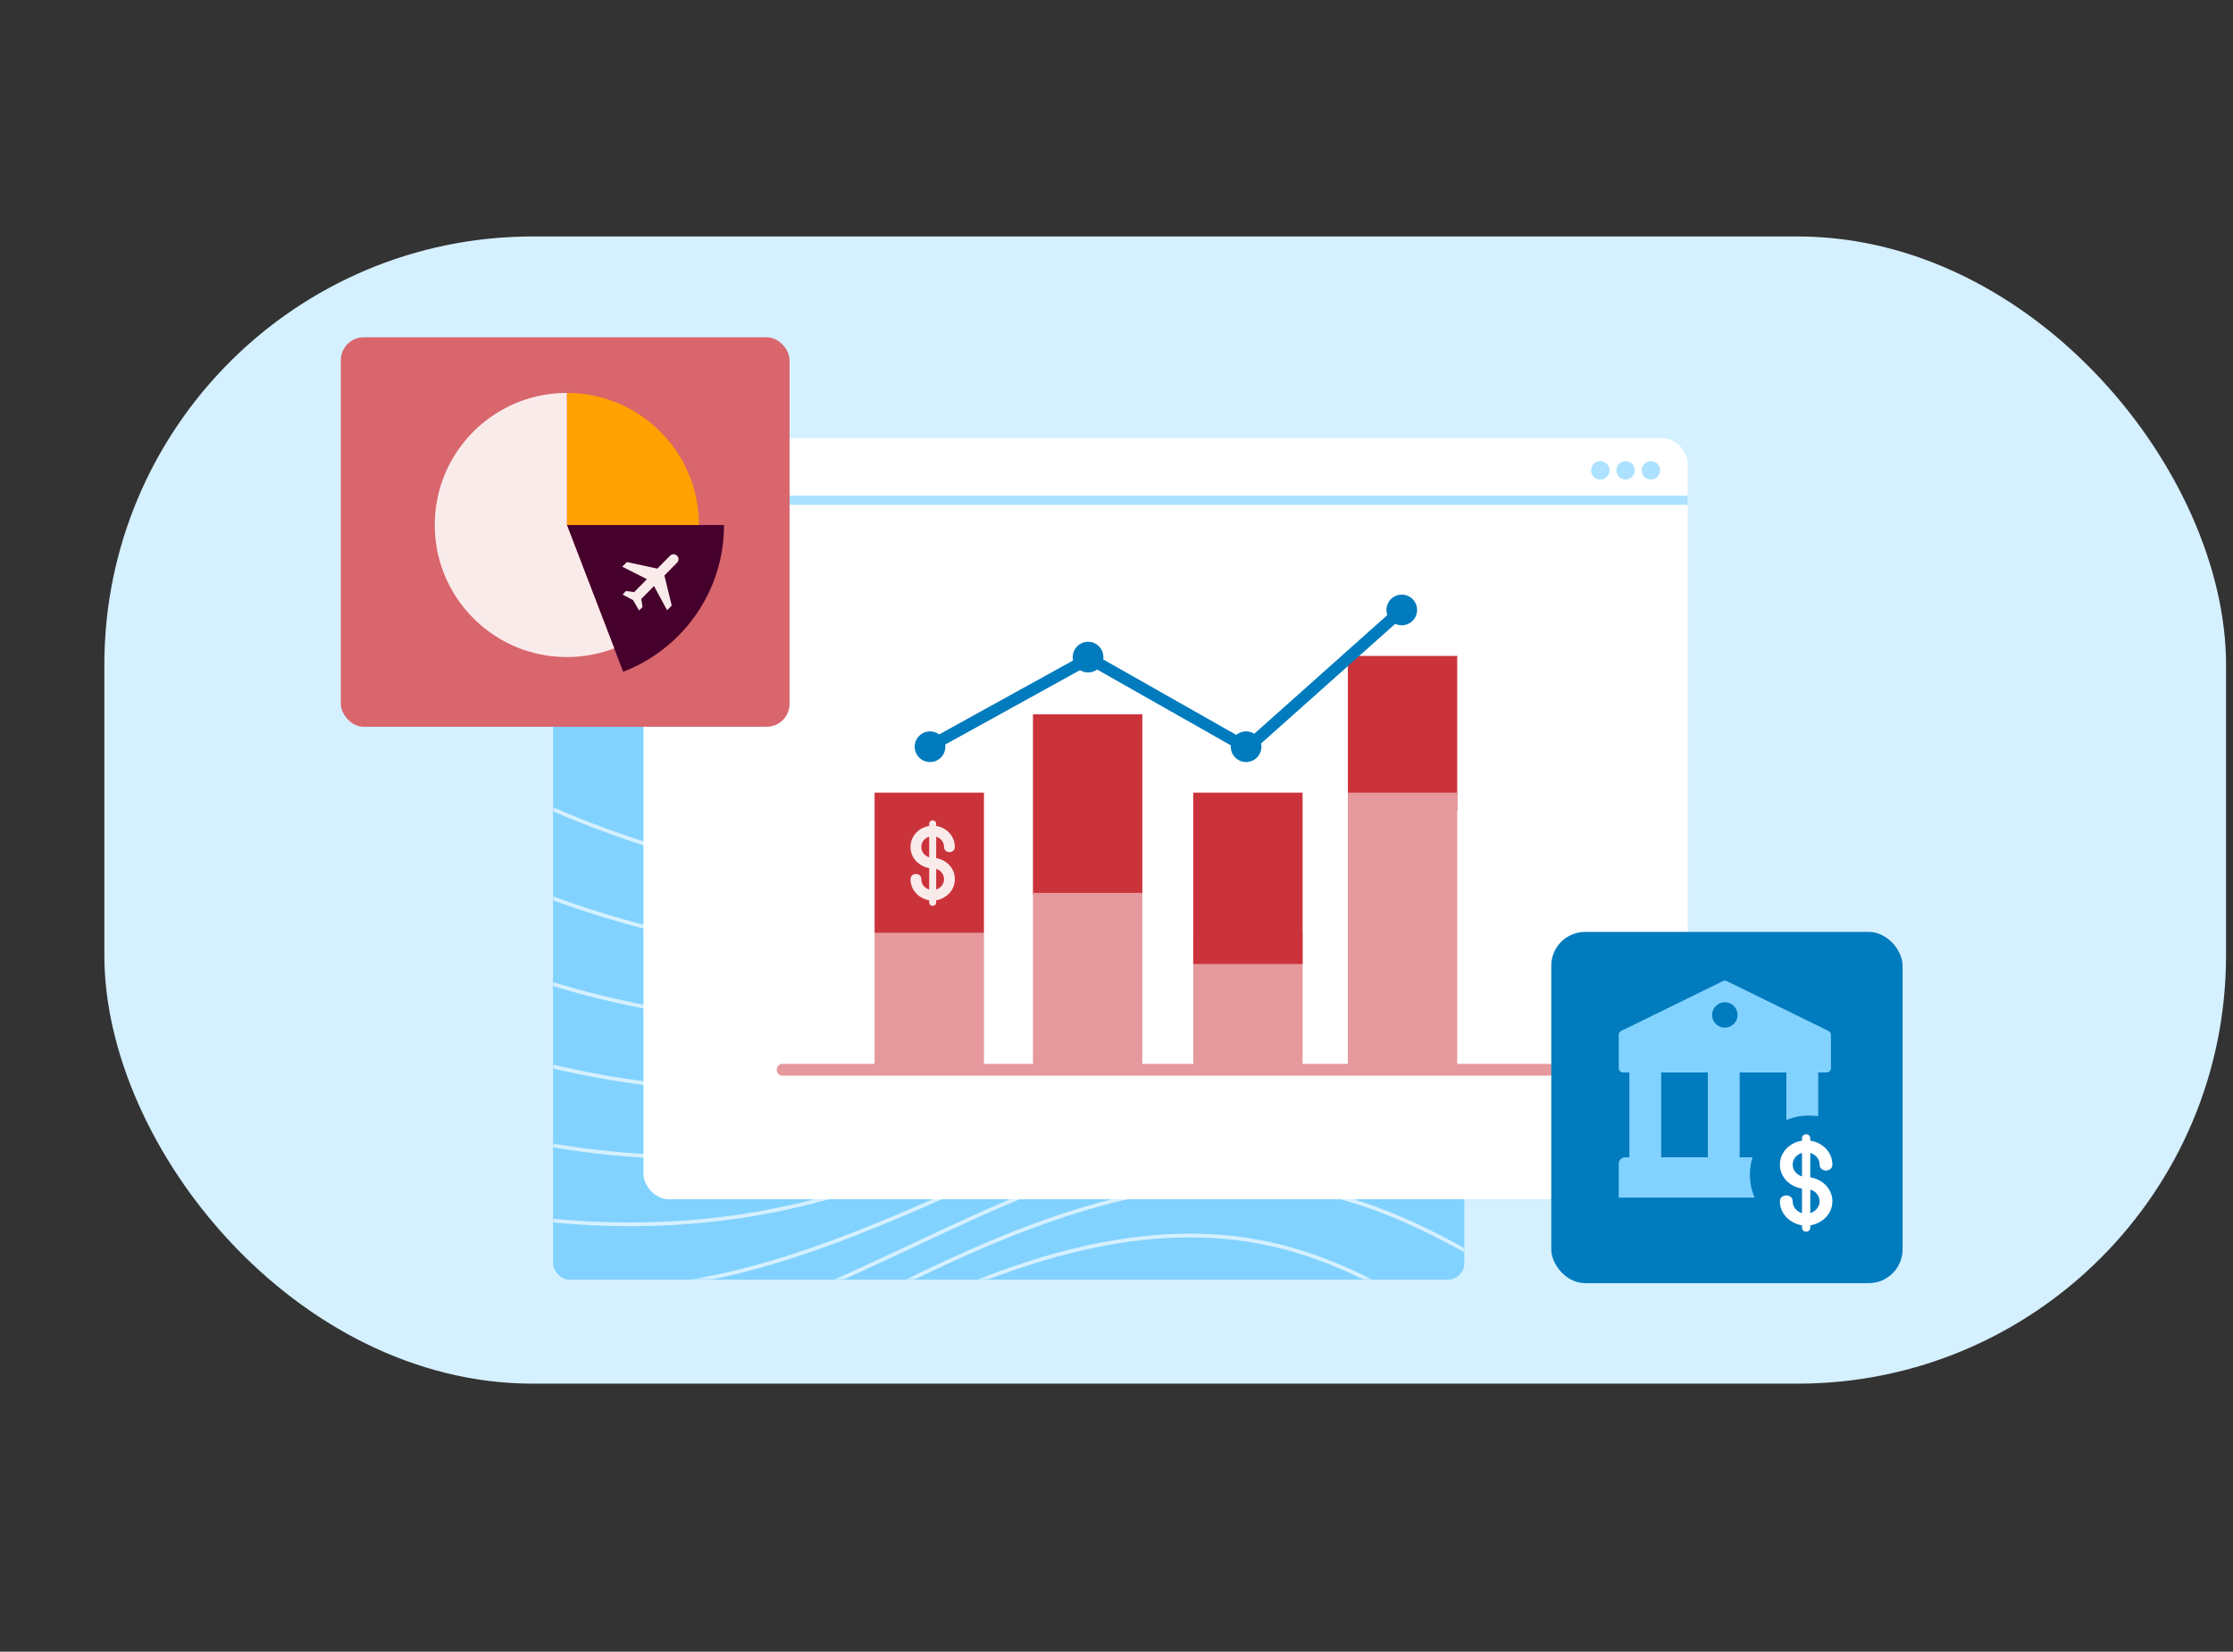 <?xml version="1.0" encoding="UTF-8"?> <svg xmlns="http://www.w3.org/2000/svg" width="642" height="475" viewBox="0 0 642 475" fill="none"><rect x="0" y="0" width="642" height="475" fill="#333333" stroke="none"/><mask id="mask0_333_4776" style="mask-type:alpha" maskUnits="userSpaceOnUse" x="0" y="0" width="642" height="475"><rect width="642" height="475" fill="white"></rect></mask><g mask="url(#mask0_333_4776)"><rect x="30" y="68" width="610" height="329.91" rx="123.183" fill="#D5F0FF"></rect><rect x="159" y="189" width="262" height="179" rx="4.708" fill="#82D2FF"></rect><mask id="mask1_333_4776" style="mask-type:alpha" maskUnits="userSpaceOnUse" x="159" y="189" width="262" height="179"><rect x="159" y="189" width="262" height="179" rx="4.708" fill="#ACE1FF"></rect></mask><g mask="url(#mask1_333_4776)"><path d="M-297.467 417.137C-214.295 397.201 -127.349 394.155 -43.055 408.218C24.115 419.427 92.856 441.339 158.771 423.933C194.273 414.558 226.01 394.36 259.168 378.257C292.327 362.157 329.455 349.856 365.291 357.778C404.461 366.438 434.779 397.328 469.19 418.484C545.426 465.354 648.178 461.465 720.881 408.956" stroke="#D5F0FF" stroke-width="1.079" stroke-miterlimit="10"></path><path d="M-298.018 385.143C-272.043 383.467 -245.407 386.453 -215.027 381.76C-183.381 376.872 -151.467 371.506 -118.74 368.781C-93.149 366.652 -65.704 368.227 -39.993 374.099C-38.767 374.38 -37.544 374.672 -36.329 374.971C-23.591 378.119 -11.358 382.269 1.053 386.24C56.276 403.874 116.085 418.993 173.62 405.176C208.368 396.831 239.513 378.141 271.888 363.112C304.336 348.06 340.215 336.148 374.905 341.997C412.737 348.423 442.362 374.994 476.232 391.423C553.219 428.772 653.134 415.056 720.888 360.84" stroke="#D5F0FF" stroke-width="1.079" stroke-miterlimit="10"></path><path d="M-298.57 353.149C-273.828 356.315 -248.179 367.089 -215.208 360.518C-183.011 354.103 -150.542 344.313 -116.269 337.465C-90.109 332.236 -60.113 332.794 -33.405 340.56C-32.128 340.934 -30.862 341.323 -29.61 341.727C-16.455 345.967 -4.36 351.85 8.065 357.329C63.314 381.614 127.19 399.772 188.462 386.426C222.429 379.028 253.012 361.932 284.597 347.97C316.337 333.969 350.965 322.446 384.508 326.215C421.001 330.406 450.1 352.58 483.259 364.361C561.396 392.122 658.075 368.65 720.885 312.724" stroke="#D5F0FF" stroke-width="1.079" stroke-miterlimit="10"></path><path d="M-299.118 321.155C-275.609 329.168 -250.94 347.801 -215.383 339.276C-182.63 331.424 -149.62 317.214 -113.795 306.148C-87.068 297.892 -54.523 297.361 -26.813 307.024C-25.485 307.488 -24.176 307.974 -22.884 308.483C-9.312 313.816 2.645 321.432 15.085 328.415C70.356 359.35 138.27 380.457 203.31 367.673C236.48 361.154 266.515 345.72 297.316 332.824C328.345 319.871 361.725 308.738 394.122 310.433C429.28 312.39 458.016 330.025 490.297 337.3C569.972 355.252 663.027 322.244 720.888 264.607" stroke="#D5F0FF" stroke-width="1.079" stroke-miterlimit="10"></path><path d="M-299.669 289.158C-277.398 302.013 -253.693 328.584 -215.56 318.03C-182.235 308.809 -148.681 290.183 -111.321 274.828C-84.017 263.605 -48.932 261.924 -20.225 273.481C-18.846 274.039 -17.493 274.622 -16.162 275.236C-2.172 281.662 9.647 291.01 22.102 299.498C77.398 337.083 149.324 361.046 218.156 348.916C250.509 343.217 280.015 329.501 310.032 317.675C340.35 305.774 372.482 295.03 403.732 294.648C437.551 294.371 466.052 307.264 497.331 310.231C578.857 317.967 667.976 275.831 720.888 216.48" stroke="#D5F0FF" stroke-width="1.079" stroke-miterlimit="10"></path><path d="M-300.22 257.164C-279.182 274.865 -256.428 309.43 -215.738 296.788C-181.828 286.253 -147.715 263.219 -108.85 243.511C-80.948 229.361 -43.345 226.495 -13.636 239.941C-12.211 240.589 -10.81 241.274 -9.439 241.992C4.967 249.511 16.645 260.592 29.118 270.588C84.436 314.823 160.36 341.536 232.997 330.167C264.527 325.234 293.514 313.292 322.74 302.537C352.351 291.684 383.228 281.265 413.335 278.873C445.812 276.291 474.138 284.281 504.359 283.177C587.876 280.131 672.917 229.433 720.881 168.372" stroke="#D5F0FF" stroke-width="1.079" stroke-miterlimit="10"></path><path d="M-300.768 225.17C-280.964 247.718 -259.138 290.337 -215.916 275.547C-181.4 263.74 -146.714 236.297 -106.376 212.196C-77.846 195.149 -37.755 191.062 -7.045 206.402C-5.568 207.143 -4.124 207.925 -2.713 208.745C12.111 217.356 23.651 230.17 36.138 241.671C91.481 292.56 171.381 321.9 247.846 311.41C278.549 307.196 307.017 297.077 335.459 287.388C364.359 277.586 393.984 267.561 422.949 263.085C454.084 258.276 482.21 261.056 511.397 256.109C596.826 241.626 677.869 183.02 720.888 120.249" stroke="#D5F0FF" stroke-width="1.079" stroke-miterlimit="10"></path><path d="M-301.32 193.177C-282.749 220.567 -261.83 271.296 -216.094 254.309C-180.958 241.259 -145.673 209.407 -103.902 180.883C-74.723 160.958 -32.16 155.633 -0.456 172.867C1.071 173.697 2.558 174.581 4.01 175.505C19.25 185.209 30.653 199.756 43.154 212.761C98.519 270.3 182.396 302.148 262.692 292.661C292.563 289.132 320.516 280.869 348.172 272.246C376.36 263.493 404.748 253.92 432.556 247.307C462.362 240.327 490.167 237.666 518.428 229.051C605.464 202.518 682.814 136.614 720.885 72.136" stroke="#D5F0FF" stroke-width="1.079" stroke-miterlimit="10"></path><path d="M-301.871 161.183C-284.537 193.42 -264.493 252.299 -216.272 233.067C-180.501 218.801 -144.603 182.533 -101.431 149.566C-71.581 126.771 -26.574 120.2 6.132 139.327C7.71 140.251 9.241 141.228 10.732 142.257C26.39 153.054 37.654 169.334 50.17 183.847C105.561 248.036 193.399 282.253 277.537 273.908C306.581 271.026 334.015 264.653 360.887 257.1C388.364 249.395 415.505 240.211 442.166 231.525C470.634 222.311 497.973 214.164 525.462 201.99C613.637 162.938 687.762 90.208 720.884 24.02" stroke="#D5F0FF" stroke-width="1.079" stroke-miterlimit="10"></path><path d="M-302.419 129.189C-286.318 166.269 -267.131 233.344 -216.446 211.825C-180.022 196.361 -143.496 155.67 -98.953 118.25C-68.414 92.592 -20.979 84.767 12.727 105.791C31.429 117.457 43.47 137.392 57.198 154.937C112.61 225.777 204.417 262.213 292.393 255.158C380.369 248.104 455.709 219.766 532.504 174.932C621.289 123.085 692.707 43.802 720.885 -24.096" stroke="#D5F0FF" stroke-width="1.079" stroke-miterlimit="10"></path></g><rect x="185" y="126" width="300.227" height="218.888" rx="7.274" fill="white"></rect><line x1="185.661" y1="143.855" x2="485.227" y2="143.855" stroke="#ACE1FF" stroke-width="2.645"></line><circle cx="474.646" cy="135.258" r="2.315" fill="#ACE1FF" stroke="#ACE1FF" stroke-width="0.661"></circle><circle cx="467.372" cy="135.258" r="2.315" fill="#ACE1FF" stroke="#ACE1FF" stroke-width="0.661"></circle><circle cx="460.097" cy="135.258" r="2.315" fill="#ACE1FF" stroke="#ACE1FF" stroke-width="0.661"></circle><rect x="98" y="97" width="129" height="112" rx="6.574" fill="#D8666C"></rect><path d="M196.46 181.327C196.624 181.145 196.789 180.959 196.95 180.777C197.028 180.688 197.107 180.602 197.182 180.513C197.371 180.295 197.557 180.073 197.739 179.852C197.786 179.798 197.832 179.745 197.875 179.688C198.079 179.441 198.282 179.191 198.479 178.937C198.5 178.909 198.522 178.884 198.543 178.855C198.757 178.584 198.968 178.308 199.175 178.03C199.179 178.023 199.186 178.015 199.19 178.008C200.487 176.275 201.662 174.443 202.702 172.531C202.709 172.52 202.713 172.51 202.72 172.499C202.88 172.199 203.041 171.899 203.195 171.599C203.213 171.559 203.234 171.524 203.252 171.484C203.391 171.209 203.527 170.934 203.663 170.659C203.699 170.588 203.734 170.513 203.767 170.441C203.881 170.198 203.995 169.955 204.106 169.712C204.16 169.598 204.21 169.484 204.26 169.369C204.349 169.166 204.438 168.962 204.528 168.758C204.595 168.597 204.663 168.437 204.731 168.276C204.799 168.115 204.863 167.954 204.928 167.794C205.01 167.586 205.092 167.383 205.171 167.176C205.217 167.058 205.26 166.94 205.306 166.822C205.399 166.572 205.492 166.322 205.582 166.068C205.61 165.989 205.635 165.914 205.664 165.836C205.764 165.546 205.864 165.253 205.957 164.964C205.971 164.921 205.985 164.882 205.996 164.839C206.1 164.517 206.2 164.192 206.296 163.867C206.3 163.856 206.303 163.842 206.307 163.831C206.925 161.745 207.386 159.619 207.697 157.475C207.697 157.465 207.697 157.457 207.7 157.447C207.75 157.104 207.793 156.761 207.836 156.418C207.84 156.382 207.843 156.346 207.847 156.311C207.886 155.993 207.918 155.675 207.95 155.357C207.957 155.289 207.961 155.217 207.968 155.146C207.993 154.86 208.018 154.571 208.04 154.281C208.047 154.163 208.054 154.049 208.061 153.931C208.075 153.685 208.093 153.442 208.104 153.195C208.111 153.009 208.118 152.827 208.125 152.641C208.133 152.459 208.14 152.277 208.143 152.095C208.154 151.723 208.158 151.351 208.158 150.976H162.961L179.16 193.179C179.368 193.1 179.571 193.021 179.775 192.939C179.936 192.875 180.097 192.807 180.257 192.743C180.418 192.675 180.579 192.61 180.74 192.539C180.943 192.453 181.147 192.364 181.351 192.271C181.465 192.221 181.583 192.167 181.697 192.117C181.94 192.007 182.183 191.892 182.422 191.778C182.498 191.742 182.569 191.707 182.644 191.671C182.919 191.535 183.194 191.399 183.469 191.26C183.509 191.242 183.548 191.221 183.584 191.203C183.887 191.049 184.187 190.888 184.484 190.728C184.495 190.72 184.505 190.717 184.516 190.71C186.431 189.67 188.26 188.495 189.993 187.198C190 187.19 190.008 187.187 190.015 187.18C190.293 186.973 190.569 186.762 190.84 186.547C190.869 186.526 190.894 186.505 190.922 186.483C191.176 186.283 191.426 186.083 191.673 185.879C191.726 185.833 191.78 185.786 191.837 185.743C192.058 185.561 192.28 185.375 192.494 185.186C192.584 185.111 192.669 185.032 192.759 184.954C192.944 184.793 193.127 184.629 193.309 184.464C193.445 184.339 193.58 184.214 193.716 184.089C193.848 183.964 193.984 183.843 194.116 183.718C194.384 183.46 194.652 183.2 194.917 182.935C195.181 182.671 195.442 182.403 195.699 182.135C195.824 182.003 195.949 181.867 196.071 181.735C196.196 181.599 196.324 181.463 196.446 181.327H196.46Z" fill="#45002B"></path><path d="M162.97 150.976H200.947C200.947 150.661 200.944 150.349 200.935 150.036C200.932 149.883 200.923 149.73 200.92 149.577C200.914 149.421 200.911 149.268 200.902 149.112C200.893 148.905 200.878 148.701 200.866 148.493C200.86 148.394 200.854 148.298 200.848 148.199C200.829 147.956 200.808 147.716 200.787 147.476C200.781 147.416 200.778 147.359 200.772 147.299C200.745 147.031 200.718 146.764 200.685 146.497C200.682 146.467 200.679 146.437 200.676 146.404C200.64 146.116 200.604 145.828 200.562 145.539C200.562 145.53 200.562 145.524 200.559 145.515C200.298 143.717 199.911 141.931 199.392 140.178C199.389 140.169 199.385 140.157 199.382 140.148C199.301 139.874 199.217 139.601 199.13 139.331C199.118 139.295 199.106 139.262 199.097 139.226C199.019 138.98 198.935 138.737 198.851 138.493C198.827 138.427 198.806 138.364 198.782 138.298C198.707 138.088 198.632 137.878 198.554 137.668C198.518 137.569 198.479 137.467 198.44 137.368C198.374 137.194 198.305 137.022 198.236 136.848C198.182 136.713 198.125 136.575 198.071 136.44C198.014 136.305 197.96 136.17 197.902 136.038C197.827 135.867 197.752 135.693 197.677 135.524C197.635 135.428 197.59 135.332 197.548 135.236C197.455 135.032 197.359 134.828 197.263 134.624C197.233 134.564 197.206 134.501 197.176 134.441C197.062 134.207 196.948 133.975 196.831 133.744C196.816 133.711 196.798 133.681 196.783 133.648C196.651 133.393 196.519 133.141 196.383 132.889C196.377 132.88 196.374 132.871 196.368 132.865C195.495 131.255 194.507 129.718 193.417 128.262C193.414 128.256 193.408 128.25 193.405 128.247C193.231 128.013 193.051 127.782 192.871 127.551C192.853 127.53 192.835 127.506 192.817 127.485C192.649 127.272 192.481 127.062 192.307 126.851C192.271 126.806 192.232 126.761 192.193 126.716C192.036 126.53 191.88 126.344 191.721 126.161C191.658 126.089 191.592 126.017 191.529 125.942C191.391 125.786 191.256 125.63 191.115 125.476C191.013 125.362 190.908 125.251 190.803 125.14C190.697 125.026 190.592 124.912 190.484 124.798C190.268 124.573 190.049 124.348 189.827 124.126C189.605 123.903 189.38 123.684 189.154 123.468C189.043 123.36 188.926 123.258 188.812 123.15C188.701 123.045 188.59 122.94 188.476 122.838C188.323 122.7 188.167 122.561 188.011 122.423C187.939 122.36 187.867 122.294 187.791 122.231C187.608 122.072 187.422 121.916 187.236 121.76C187.191 121.724 187.146 121.685 187.101 121.646C186.891 121.475 186.681 121.304 186.468 121.135C186.447 121.117 186.423 121.099 186.402 121.081C186.173 120.901 185.939 120.724 185.705 120.547C185.699 120.544 185.693 120.538 185.69 120.535C184.234 119.445 182.694 118.458 181.088 117.584C181.079 117.578 181.07 117.575 181.064 117.569C180.812 117.434 180.559 117.299 180.304 117.17C180.274 117.155 180.241 117.137 180.208 117.122C179.977 117.005 179.746 116.888 179.512 116.776C179.452 116.746 179.389 116.716 179.329 116.689C179.125 116.593 178.92 116.497 178.716 116.404C178.62 116.359 178.524 116.317 178.428 116.275C178.257 116.2 178.086 116.125 177.915 116.05C177.78 115.993 177.647 115.936 177.512 115.882C177.377 115.825 177.242 115.771 177.104 115.717C176.93 115.648 176.759 115.579 176.585 115.513C176.486 115.474 176.387 115.438 176.285 115.399C176.074 115.32 175.864 115.242 175.654 115.17C175.588 115.146 175.525 115.125 175.459 115.101C175.216 115.017 174.973 114.933 174.726 114.855C174.69 114.843 174.657 114.831 174.621 114.822C174.351 114.735 174.078 114.651 173.805 114.57C173.796 114.567 173.784 114.564 173.775 114.561C172.022 114.042 170.235 113.654 168.437 113.393C168.428 113.393 168.422 113.393 168.413 113.39C168.125 113.348 167.837 113.312 167.549 113.276C167.518 113.273 167.488 113.27 167.455 113.267C167.188 113.234 166.921 113.207 166.654 113.18C166.594 113.174 166.537 113.171 166.477 113.165C166.237 113.144 165.993 113.123 165.753 113.105C165.654 113.099 165.558 113.093 165.459 113.087C165.252 113.075 165.048 113.06 164.841 113.051C164.685 113.045 164.531 113.039 164.375 113.033C164.222 113.027 164.069 113.021 163.916 113.018C163.604 113.009 163.292 113.006 162.976 113.006V150.982L162.97 150.976Z" fill="#FFA100"></path><path d="M162.97 150.976V113C162.655 113 162.343 113.003 162.031 113.012C161.877 113.015 161.724 113.024 161.571 113.027C161.415 113.033 161.262 113.036 161.106 113.045C160.899 113.054 160.695 113.069 160.488 113.081C160.388 113.087 160.292 113.093 160.193 113.099C159.95 113.117 159.71 113.138 159.467 113.159C159.41 113.165 159.35 113.168 159.29 113.174C159.023 113.201 158.755 113.228 158.488 113.261C158.458 113.264 158.428 113.267 158.398 113.27C158.11 113.306 157.822 113.342 157.533 113.384C157.524 113.384 157.518 113.384 157.509 113.387C155.684 113.651 153.901 114.042 152.169 114.555C152.16 114.558 152.148 114.561 152.139 114.564C151.866 114.645 151.592 114.729 151.322 114.816C151.286 114.828 151.253 114.837 151.217 114.849C150.971 114.927 150.728 115.011 150.485 115.095C150.419 115.119 150.356 115.14 150.289 115.164C150.079 115.24 149.866 115.315 149.656 115.396C149.557 115.432 149.458 115.471 149.359 115.51C149.185 115.579 149.014 115.645 148.842 115.714C148.707 115.768 148.572 115.825 148.437 115.879C148.302 115.936 148.167 115.99 148.032 116.05C147.861 116.125 147.69 116.2 147.519 116.275C147.422 116.317 147.326 116.362 147.23 116.404C147.026 116.497 146.822 116.593 146.618 116.69C146.558 116.72 146.495 116.75 146.435 116.777C146.201 116.891 145.969 117.005 145.741 117.122C145.708 117.137 145.678 117.155 145.645 117.17C145.39 117.299 145.138 117.434 144.889 117.569C144.88 117.575 144.871 117.578 144.862 117.584C143.274 118.446 141.737 119.43 140.26 120.535C140.254 120.538 140.248 120.544 140.242 120.547C140.007 120.721 139.776 120.898 139.548 121.079C139.524 121.097 139.503 121.115 139.479 121.133C139.266 121.301 139.056 121.469 138.849 121.64C138.804 121.679 138.759 121.715 138.71 121.754C138.524 121.91 138.338 122.063 138.155 122.222C138.08 122.285 138.008 122.351 137.933 122.418C137.777 122.553 137.624 122.691 137.471 122.829C137.357 122.934 137.242 123.039 137.128 123.144C137.017 123.249 136.903 123.351 136.792 123.456C136.567 123.672 136.342 123.892 136.12 124.114C135.898 124.336 135.678 124.561 135.462 124.786C135.357 124.897 135.255 125.011 135.15 125.122C135.045 125.236 134.937 125.351 134.835 125.465C134.697 125.618 134.562 125.774 134.424 125.927C134.357 126.002 134.291 126.074 134.228 126.149C134.069 126.332 133.916 126.518 133.76 126.701C133.721 126.747 133.682 126.792 133.646 126.84C133.475 127.047 133.307 127.257 133.139 127.47C133.121 127.494 133.103 127.515 133.085 127.539C132.904 127.767 132.727 127.998 132.553 128.233C132.547 128.239 132.544 128.245 132.538 128.251C131.433 129.728 130.452 131.265 129.587 132.853C129.581 132.862 129.578 132.871 129.572 132.88C129.437 133.129 129.302 133.384 129.173 133.636C129.155 133.669 129.14 133.702 129.125 133.732C129.008 133.963 128.894 134.192 128.78 134.426C128.75 134.489 128.72 134.549 128.69 134.612C128.593 134.813 128.497 135.017 128.404 135.221C128.359 135.317 128.317 135.413 128.275 135.513C128.2 135.684 128.125 135.855 128.05 136.026C127.993 136.161 127.936 136.296 127.879 136.431C127.822 136.566 127.768 136.701 127.714 136.836C127.645 137.011 127.576 137.185 127.51 137.356C127.471 137.455 127.435 137.554 127.396 137.653C127.318 137.863 127.24 138.073 127.164 138.286C127.14 138.353 127.119 138.416 127.095 138.482C127.011 138.725 126.927 138.968 126.849 139.214C126.837 139.25 126.825 139.283 126.816 139.319C126.729 139.592 126.645 139.863 126.564 140.136C126.564 140.145 126.558 140.154 126.555 140.166C126.042 141.898 125.648 143.681 125.387 145.506C125.387 145.515 125.387 145.521 125.384 145.53C125.342 145.819 125.306 146.107 125.27 146.395C125.267 146.425 125.264 146.455 125.261 146.488C125.228 146.755 125.201 147.023 125.174 147.29C125.168 147.35 125.165 147.407 125.159 147.467C125.138 147.707 125.117 147.95 125.099 148.19C125.093 148.289 125.087 148.385 125.081 148.485C125.069 148.692 125.054 148.896 125.045 149.103C125.039 149.259 125.033 149.412 125.027 149.568C125.021 149.721 125.015 149.874 125.012 150.028C125.003 150.34 125 150.652 125 150.967C125 151.282 125.003 151.595 125.012 151.907C125.015 152.06 125.024 152.213 125.027 152.366C125.033 152.522 125.036 152.675 125.045 152.832C125.054 153.039 125.069 153.243 125.081 153.45C125.087 153.549 125.093 153.645 125.099 153.744C125.117 153.987 125.138 154.227 125.159 154.471C125.165 154.528 125.168 154.588 125.174 154.648C125.201 154.915 125.228 155.182 125.261 155.449C125.264 155.479 125.267 155.509 125.27 155.539C125.306 155.828 125.342 156.116 125.384 156.404C125.384 156.413 125.384 156.419 125.387 156.428C125.651 158.253 126.042 160.037 126.555 161.769C126.555 161.778 126.561 161.787 126.564 161.796C126.645 162.069 126.729 162.342 126.816 162.615C126.828 162.651 126.837 162.684 126.849 162.72C126.927 162.967 127.011 163.21 127.095 163.453C127.119 163.519 127.14 163.582 127.164 163.648C127.24 163.861 127.318 164.071 127.396 164.281C127.432 164.381 127.471 164.48 127.51 164.579C127.576 164.753 127.645 164.927 127.714 165.101C127.768 165.236 127.825 165.371 127.879 165.506C127.936 165.641 127.993 165.776 128.05 165.912C128.122 166.083 128.197 166.254 128.275 166.422C128.317 166.518 128.362 166.617 128.407 166.713C128.5 166.917 128.596 167.121 128.693 167.323C128.723 167.386 128.753 167.449 128.783 167.509C128.894 167.74 129.011 167.971 129.128 168.199C129.146 168.232 129.161 168.265 129.179 168.298C129.308 168.55 129.443 168.803 129.578 169.055C129.584 169.064 129.587 169.073 129.593 169.085C130.455 170.673 131.436 172.21 132.541 173.687C132.547 173.693 132.55 173.699 132.556 173.708C132.73 173.939 132.907 174.17 133.088 174.398C133.106 174.422 133.127 174.446 133.145 174.47C133.313 174.681 133.481 174.891 133.652 175.098C133.691 175.146 133.73 175.191 133.769 175.236C133.922 175.422 134.078 175.605 134.234 175.788C134.3 175.863 134.366 175.938 134.433 176.014C134.568 176.167 134.703 176.323 134.841 176.473C134.946 176.59 135.054 176.704 135.162 176.818C135.264 176.929 135.366 177.04 135.471 177.148C135.687 177.373 135.907 177.599 136.129 177.821C136.351 178.043 136.576 178.262 136.801 178.478C136.909 178.583 137.023 178.685 137.131 178.787C137.245 178.896 137.363 179.004 137.477 179.109C137.63 179.247 137.783 179.382 137.936 179.517C138.011 179.583 138.086 179.649 138.161 179.715C138.344 179.871 138.527 180.027 138.713 180.18C138.762 180.219 138.807 180.258 138.852 180.298C139.059 180.469 139.269 180.637 139.479 180.805C139.503 180.823 139.527 180.844 139.551 180.862C139.779 181.042 140.01 181.219 140.242 181.393C140.248 181.399 140.254 181.402 140.263 181.408C141.74 182.513 143.277 183.495 144.865 184.356C144.874 184.362 144.883 184.365 144.895 184.371C145.144 184.506 145.396 184.639 145.651 184.771C145.684 184.789 145.717 184.804 145.75 184.822C145.978 184.939 146.21 185.053 146.441 185.167C146.504 185.197 146.564 185.227 146.627 185.257C146.828 185.353 147.032 185.449 147.236 185.542C147.332 185.587 147.431 185.629 147.528 185.674C147.699 185.749 147.867 185.824 148.038 185.899C148.173 185.956 148.308 186.013 148.443 186.07C148.578 186.128 148.713 186.182 148.848 186.236C149.023 186.305 149.197 186.374 149.371 186.44C149.47 186.479 149.569 186.515 149.668 186.554C149.878 186.632 150.091 186.71 150.301 186.785C150.368 186.809 150.431 186.83 150.497 186.854C150.74 186.938 150.986 187.022 151.229 187.1C151.265 187.112 151.298 187.124 151.334 187.133C151.607 187.22 151.881 187.304 152.154 187.385C152.163 187.385 152.172 187.391 152.181 187.394C153.937 187.914 155.72 188.304 157.521 188.562C157.53 188.562 157.536 188.562 157.545 188.565C157.834 188.607 158.122 188.643 158.41 188.679C158.44 188.682 158.47 188.685 158.5 188.688C158.767 188.721 159.035 188.748 159.302 188.775C159.359 188.781 159.419 188.784 159.479 188.79C159.719 188.811 159.962 188.832 160.205 188.85C160.304 188.856 160.4 188.862 160.5 188.868C160.707 188.88 160.911 188.895 161.118 188.904C161.274 188.91 161.427 188.916 161.583 188.922C161.736 188.928 161.889 188.934 162.043 188.937C162.355 188.946 162.667 188.949 162.982 188.949C163.297 188.949 163.61 188.946 163.922 188.937C164.075 188.934 164.228 188.925 164.381 188.922C164.537 188.916 164.69 188.913 164.847 188.904C165.054 188.895 165.258 188.88 165.465 188.868C165.564 188.862 165.66 188.856 165.759 188.85C166.002 188.832 166.242 188.811 166.483 188.79C166.543 188.784 166.6 188.781 166.66 188.775C166.927 188.748 167.194 188.721 167.461 188.688C167.491 188.685 167.521 188.682 167.554 188.679C167.843 188.643 168.131 188.607 168.419 188.565C168.428 188.565 168.434 188.565 168.443 188.562C170.244 188.301 172.027 187.914 173.784 187.394C173.793 187.394 173.802 187.388 173.814 187.385C174.087 187.304 174.36 187.22 174.63 187.133C174.666 187.121 174.699 187.109 174.735 187.1C174.982 187.022 175.225 186.938 175.468 186.854C175.534 186.83 175.597 186.809 175.663 186.785C175.873 186.71 176.086 186.635 176.296 186.554C176.396 186.518 176.495 186.479 176.594 186.44C176.594 186.44 176.594 186.44 176.597 186.44L162.985 150.979L162.97 150.976Z" fill="#FAEBEB"></path><path d="M191.798 175.492L193.126 174.144L191.016 165.504L194.668 161.799C195.22 161.24 195.21 160.347 194.646 159.8C194.083 159.253 193.183 159.263 192.632 159.822L188.979 163.527L180.228 161.623L178.9 162.97L185.991 166.558L182.338 170.263L179.985 169.956L178.989 170.966L182.028 172.599L183.74 175.579L184.736 174.569L184.375 172.24L188.027 168.535L191.798 175.492Z" fill="#FAEBEB"></path><rect x="251.449" y="227.946" width="31.442" height="40.362" fill="#CB333B"></rect><rect x="251.449" y="268.307" width="31.442" height="40.362" fill="#E5999D"></rect><rect x="296.985" y="205.406" width="31.442" height="51.894" fill="#CB333B"></rect><rect x="296.985" y="256.776" width="31.442" height="51.894" fill="#E5999D"></rect><rect x="387.516" y="188.633" width="31.442" height="44.555" fill="#CB333B"></rect><rect x="387.516" y="227.946" width="31.442" height="80.723" fill="#E5999D"></rect><rect x="343.063" y="268.307" width="31.442" height="40.362" fill="#E5999D"></rect><rect x="343.064" y="227.946" width="31.442" height="49.273" fill="#CB333B"></rect><path fill-rule="evenodd" clip-rule="evenodd" d="M269.154 249.878V255.815C270.401 255.414 271.422 254.291 271.422 252.847C271.422 251.362 270.401 250.239 269.154 249.878ZM267.15 246.548V240.611C265.864 241.013 264.882 242.096 264.882 243.58C264.882 245.064 265.902 246.147 267.15 246.548ZM269.154 236.961V237.522C272.026 237.964 274.522 240.331 274.522 243.58C274.522 245.546 271.422 245.546 271.422 243.58C271.422 242.096 270.401 241.013 269.154 240.611V246.789C272.026 247.231 274.522 249.597 274.522 252.847C274.522 256.056 272.026 258.423 269.154 258.904V259.426C269.154 260.87 267.15 260.87 267.15 259.426V258.904C264.277 258.423 261.782 256.056 261.782 252.847C261.782 250.841 264.882 250.841 264.882 252.847C264.882 254.331 265.865 255.414 267.15 255.815V249.637C264.277 249.156 261.782 246.829 261.782 243.58C261.782 240.331 264.277 237.964 267.15 237.522V236.961C267.15 235.557 269.154 235.557 269.154 236.961Z" fill="#FAEBEB"></path><path d="M225 307.652H445.406" stroke="#E5999D" stroke-width="3.391" stroke-linecap="round"></path><rect x="446" y="268" width="101" height="101" rx="9.712" fill="#007BBE"></rect><path fill-rule="evenodd" clip-rule="evenodd" d="M466.08 296.483C465.662 296.687 465.397 297.113 465.397 297.578V307.189C465.397 307.863 465.943 308.409 466.617 308.409H468.448V332.813H467.227C466.216 332.813 465.397 333.632 465.397 334.643V344.404H504.448C503.588 342.372 503.113 340.138 503.113 337.793C503.113 336.06 503.373 334.388 503.855 332.813H500.172V308.409H513.594V322.094C515.599 321.262 517.797 320.803 520.104 320.803C521.002 320.803 521.884 320.872 522.745 321.007V308.409H525.185C525.859 308.409 526.406 307.863 526.406 307.189V297.578C526.406 297.113 526.141 296.687 525.722 296.483L496.438 282.133C496.099 281.967 495.703 281.967 495.364 282.133L466.08 296.483ZM477.599 332.813V308.409H491.021V332.813H477.599ZM495.901 295.535C497.923 295.535 499.562 293.896 499.562 291.875C499.562 289.853 497.923 288.214 495.901 288.214C493.88 288.214 492.241 289.853 492.241 291.875C492.241 293.896 493.88 295.535 495.901 295.535Z" fill="#82D2FF"></path><path fill-rule="evenodd" clip-rule="evenodd" d="M520.464 342.101V348.863C521.941 348.406 523.15 347.127 523.15 345.482C523.15 343.792 521.941 342.512 520.464 342.101ZM518.091 338.309V331.548C516.569 332.005 515.405 333.238 515.405 334.928C515.405 336.619 516.614 337.852 518.091 338.309ZM520.464 327.39V328.03C523.866 328.532 526.821 331.228 526.821 334.928C526.821 337.167 523.15 337.167 523.15 334.928C523.15 333.238 521.941 332.005 520.464 331.548V338.583C523.866 339.086 526.821 341.782 526.821 345.482C526.821 349.137 523.866 351.833 520.464 352.381V352.975C520.464 354.62 518.091 354.62 518.091 352.975V352.381C514.689 351.833 511.734 349.137 511.734 345.482C511.734 343.198 515.405 343.198 515.405 345.482C515.405 347.173 516.569 348.406 518.091 348.863V341.827C514.689 341.279 511.734 338.629 511.734 334.928C511.734 331.228 514.689 328.532 518.091 328.03V327.39C518.091 325.791 520.464 325.791 520.464 327.39Z" fill="white"></path><circle cx="267.386" cy="214.742" r="4.408" fill="#007BBE"></circle><circle cx="312.823" cy="188.972" r="4.408" fill="#007BBE"></circle><circle cx="358.261" cy="214.742" r="4.408" fill="#007BBE"></circle><circle cx="403.02" cy="175.408" r="4.408" fill="#007BBE"></circle><path d="M267.725 214.403L312.166 189.861C312.785 189.519 313.538 189.524 314.153 189.873L357.331 214.361C358.089 214.792 359.038 214.691 359.689 214.11L402.681 175.747" stroke="#007BBE" stroke-width="3.391" stroke-linecap="round"></path></g></svg> 